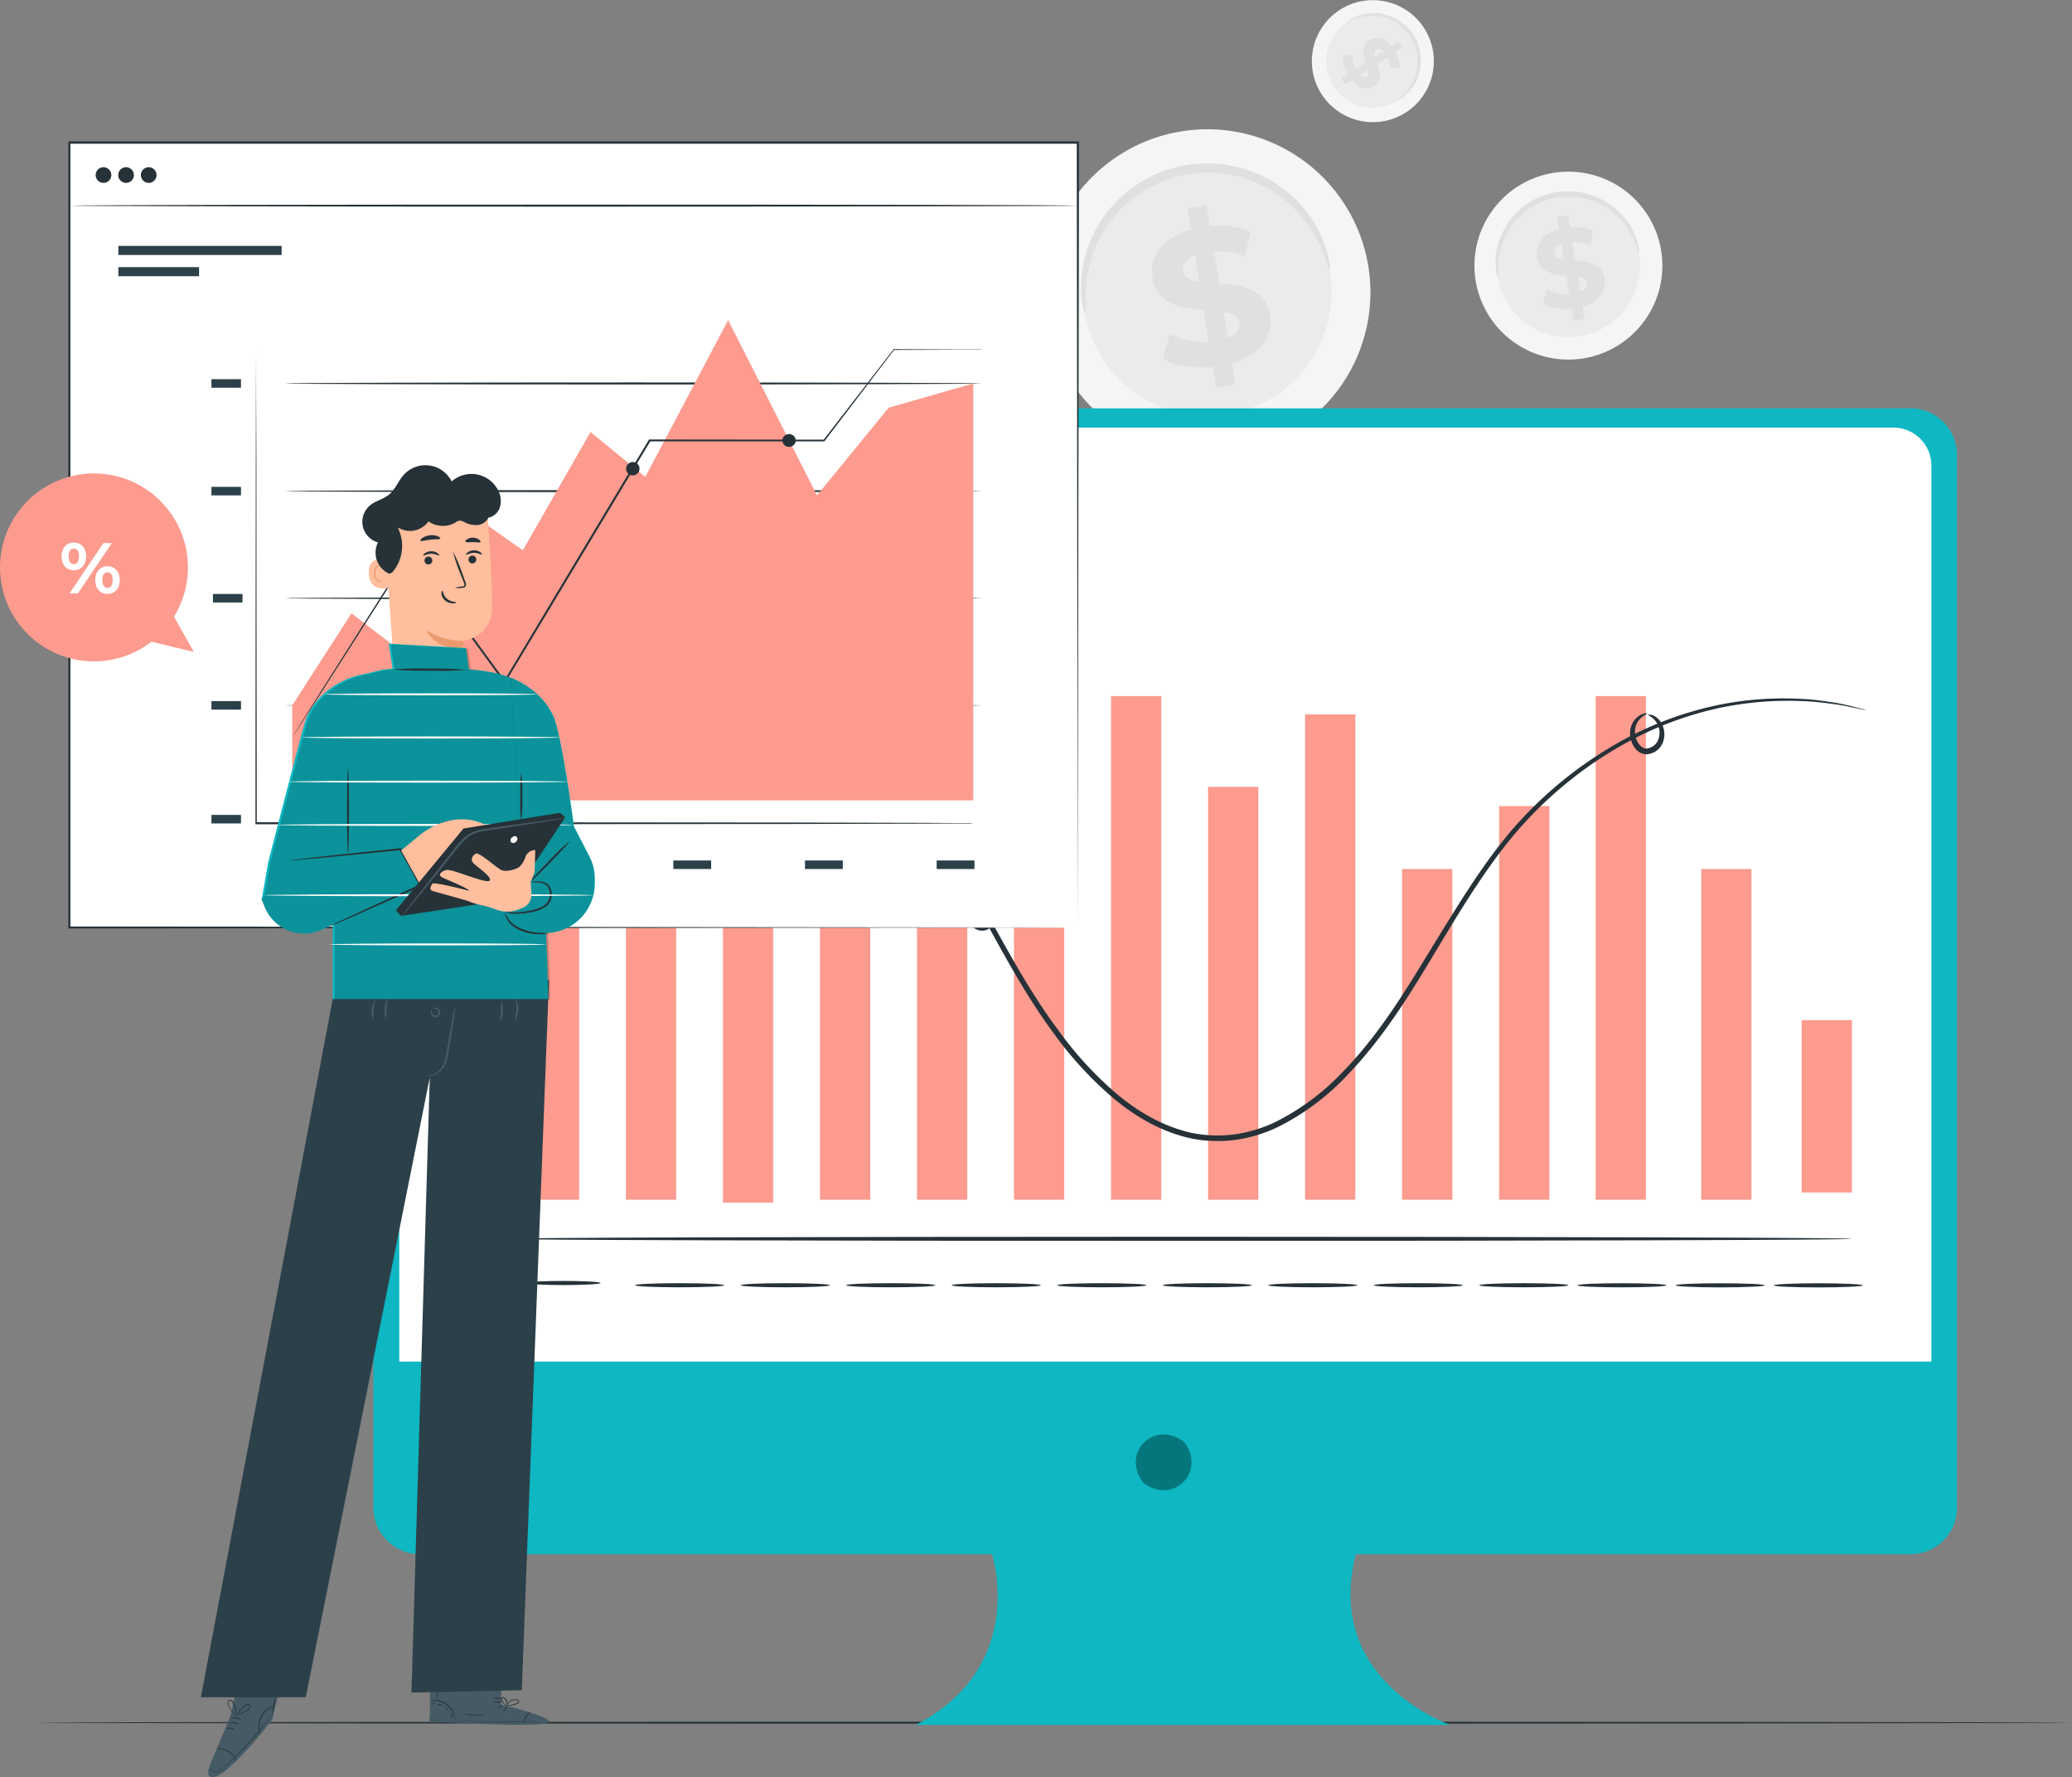 <svg xmlns="http://www.w3.org/2000/svg" width="529.246" height="453.92" viewBox="0 0 529.246 453.92">
  <rect x="0" y="0" width="529.246" height="453.92" fill="#808080" stroke="none"/>
  <g id="Finance-pana" transform="translate(-181.014 -30.347)">
    <g id="freepik--background-complete--inject-2">
      <path id="Caminho_2233" data-name="Caminho 2233" d="M605.37,94.68a24,24,0,1,1-27.18-20.24,24,24,0,0,1,27.18,20.24Z" fill="#f5f5f5"/>
      <path id="Caminho_2234" data-name="Caminho 2234" d="M599.73,95.5A18.29,18.29,0,1,1,579,80.08,18.29,18.29,0,0,1,599.73,95.5Z" fill="#ebebeb"/>
      <path id="Caminho_2235" data-name="Caminho 2235" d="M599.64,94.93a11,11,0,0,1-.8-2.1,18.76,18.76,0,0,0-5.76-8.19,18.132,18.132,0,0,0-4-2.46,16.443,16.443,0,0,0-2.38-.89,18,18,0,0,0-2.59-.55,18.891,18.891,0,0,0-2.73-.16,20.73,20.73,0,0,0-2.81.28,18.85,18.85,0,0,0-2.73.71,16.663,16.663,0,0,0-2.52,1.09,17,17,0,0,0-2.24,1.41,16.2,16.2,0,0,0-1.93,1.64,18.191,18.191,0,0,0-2.9,3.7,18.863,18.863,0,0,0-1.69,3.75,19.592,19.592,0,0,0-.91,5.91,10.717,10.717,0,0,1,0,2.25,5.341,5.341,0,0,1-.52-2.22,17,17,0,0,1,.5-6.22,18.549,18.549,0,0,1,4.62-8.08,18,18,0,0,1,2-1.8,18.36,18.36,0,0,1,5.1-2.75,21.872,21.872,0,0,1,2.94-.77,21,21,0,0,1,3-.29,17.91,17.91,0,0,1,2.95.2,16.891,16.891,0,0,1,2.79.63,17.168,17.168,0,0,1,2.54,1,18.491,18.491,0,0,1,4.2,2.75A18.79,18.79,0,0,1,596.75,87a17,17,0,0,1,2.62,5.67,5.409,5.409,0,0,1,.27,2.26Z" fill="#e0e0e0"/>
      <path id="Caminho_2236" data-name="Caminho 2236" d="M585.25,108.62l.5,3.15-2.81.45-.49-3.06A13.55,13.55,0,0,1,575.1,108l1-3.67a11.49,11.49,0,0,0,5.76,1.12l-.75-4.69c-3.24-.26-6.88-.74-7.53-4.76-.47-3,1.28-5.87,5.63-7.09l-.49-3.12,2.8-.45.49,3.07a12.8,12.8,0,0,1,6,.8l-.85,3.67a11.869,11.869,0,0,0-4.53-.77l.76,4.78c3.24.23,6.83.72,7.46,4.68C591.3,104.52,589.57,107.39,585.25,108.62Zm-4.8-12-.64-4c-1.43.57-1.89,1.48-1.74,2.41s1.08,1.44,2.38,1.63Zm5.91,6c-.15-1-1.05-1.39-2.33-1.62l.62,3.88c1.35-.5,1.86-1.32,1.71-2.22Z" fill="#e0e0e0"/>
      <path id="Caminho_2237" data-name="Caminho 2237" d="M530.61,98.93A41.65,41.65,0,1,1,483.42,63.8,41.65,41.65,0,0,1,530.61,98.93Z" fill="#f5f5f5"/>
      <path id="Caminho_2238" data-name="Caminho 2238" d="M520.8,100.35A31.7,31.7,0,1,1,508.35,79.5,31.74,31.74,0,0,1,520.8,100.35Z" fill="#ebebeb"/>
      <path id="Caminho_2239" data-name="Caminho 2239" d="M520.65,99.37c-.19,0-.52-1.32-1.38-3.66a33.822,33.822,0,0,0-5-9.1,32.653,32.653,0,0,0-5-5.1,32.11,32.11,0,0,0-6.93-4.29,29.909,29.909,0,0,0-4.14-1.53,29.542,29.542,0,0,0-4.49-1,31.09,31.09,0,0,0-4.75-.28,30.691,30.691,0,0,0-9.62,1.71A29.879,29.879,0,0,0,475,78.06a30.438,30.438,0,0,0-3.89,2.44,31.4,31.4,0,0,0-3.36,2.86,31.8,31.8,0,0,0-5,6.42,33,33,0,0,0-2.93,6.51,34,34,0,0,0-1.58,10.27c0,2.48.16,3.87,0,3.9s-.61-1.31-.91-3.85a29.39,29.39,0,0,1,.87-10.81,31.84,31.84,0,0,1,8-14,29.148,29.148,0,0,1,3.55-3.14A32,32,0,0,1,473.84,76a31,31,0,0,1,4.7-2.08,35.493,35.493,0,0,1,5.11-1.35,34.888,34.888,0,0,1,5.26-.49,32,32,0,0,1,5.12.33,31.41,31.41,0,0,1,4.83,1.09,31.8,31.8,0,0,1,4.41,1.72,32.46,32.46,0,0,1,7.3,4.78,32.078,32.078,0,0,1,5.06,5.62,29.311,29.311,0,0,1,4.55,9.84C520.78,97.93,520.79,99.35,520.65,99.37Z" fill="#e0e0e0"/>
      <path id="Caminho_2240" data-name="Caminho 2240" d="M495.67,123.14l.87,5.46-4.87.77-.85-5.31c-4.87.48-9.75-.29-12.76-2l1.72-6.38a20,20,0,0,0,10,2l-1.31-8.14c-5.62-.45-11.95-1.29-13.07-8.26-.82-5.17,2.22-10.2,9.78-12.31l-.87-5.41,4.88-.78.85,5.31a22.34,22.34,0,0,1,10.37,1.39L499,95.87a20.26,20.26,0,0,0-7.86-1.35l1.32,8.29c5.62.4,11.85,1.25,12.95,8.12C506.17,116,503.17,121,495.67,123.14Zm-8.33-20.77-1.1-6.92c-2.49,1-3.29,2.58-3,4.19s1.85,2.36,4.1,2.73Zm10.27,10.41c-.27-1.71-1.84-2.41-4.05-2.81l1.08,6.73c2.36-.92,3.22-2.36,2.97-3.92Z" fill="#e0e0e0"/>
      <path id="Caminho_2249" data-name="Caminho 2249" d="M540,59.14a15.58,15.58,0,1,1,6.879-9.752A15.61,15.61,0,0,1,540,59.14Z" fill="#f5f5f5"/>
      <path id="Caminho_2250" data-name="Caminho 2250" d="M538,56a11.9,11.9,0,1,1,3.69-16.39A11.9,11.9,0,0,1,538,56Z" fill="#ebebeb"/>
      <path id="Caminho_2251" data-name="Caminho 2251" d="M538.3,55.8a10.8,10.8,0,0,1,1-1,12.481,12.481,0,0,0,2.35-3.11,11.45,11.45,0,0,0,1-2.48,12.112,12.112,0,0,0,.42-3A11.623,11.623,0,0,0,543,44.5a11.2,11.2,0,0,0-.36-1.68,11,11,0,0,0-.63-1.67,12.086,12.086,0,0,0-.9-1.6A12.33,12.33,0,0,0,540,38.12a10.686,10.686,0,0,0-1.32-1.21,10.207,10.207,0,0,0-1.43-1,11.323,11.323,0,0,0-1.49-.72,11.57,11.57,0,0,0-3-.74,11.93,11.93,0,0,0-2.67,0,12.489,12.489,0,0,0-3.76,1,6.669,6.669,0,0,1-1.35.58,5.222,5.222,0,0,1,1.19-.9A10.94,10.94,0,0,1,530,33.84a11.379,11.379,0,0,1,2.83-.1,11.94,11.94,0,0,1,3.19.71,11.13,11.13,0,0,1,1.62.74A12.15,12.15,0,0,1,541.85,39a13,13,0,0,1,1,1.73,12.616,12.616,0,0,1,.66,1.8,10.842,10.842,0,0,1,.36,1.82,10.711,10.711,0,0,1,.08,1.78,12.121,12.121,0,0,1-.52,3.22A11.91,11.91,0,0,1,542.25,52a11,11,0,0,1-2.67,3,3.709,3.709,0,0,1-1.28.8Z" fill="#e0e0e0"/>
      <path id="Caminho_2252" data-name="Caminho 2252" d="M526.36,50.86,524.62,52l-1-1.55,1.69-1.1A8.75,8.75,0,0,1,524,44.67l2.44-.38a7.58,7.58,0,0,0,.86,3.73l2.59-1.69c-.7-2-1.38-4.29.84-5.73,1.64-1.07,3.83-.8,5.7,1.47L538.19,41l1,1.55-1.69,1.1a8.42,8.42,0,0,1,1.1,3.77l-2.41.46a7.639,7.639,0,0,0-.74-2.89l-2.64,1.71c.72,2,1.38,4.25-.81,5.67C530.4,53.37,528.24,53.1,526.36,50.86Zm5.84-6,2.2-1.43c-.72-.71-1.38-.74-1.89-.41s-.51.98-.31,1.83Zm-2,5.1c.54-.36.54-1,.34-1.81l-2.14,1.39a1.489,1.489,0,0,0,1.8.46Z" fill="#e0e0e0"/>
    </g>
    <g id="freepik--Floor--inject-2" transform="translate(150.626)">
      <path id="Caminho_2253" data-name="Caminho 2253" d="M559.634,470.36c0,.14-116.389.26-259.931.26S39.74,470.5,39.74,470.36s116.366-.26,259.962-.26S559.634,470.21,559.634,470.36Z" fill="#263238"/>
    </g>
    <g id="freepik--Device--inject-2">
      <path id="Caminho_2254" data-name="Caminho 2254" d="M669,134.64H288.28a11.88,11.88,0,0,0-11.88,11.89V415.44a11.88,11.88,0,0,0,11.88,11.88H434.4s9.3,28.74-19.52,43.62H551.51S519,459.78,527.34,427.32H669a11.88,11.88,0,0,0,11.88-11.88V146.53A11.88,11.88,0,0,0,669,134.64Z" fill="#0eb7c1"/>
      <path id="Caminho_2255" data-name="Caminho 2255" d="M483.72,399c5.18,7.4-2.92,15.51-10.33,10.33a2.558,2.558,0,0,1-.63-.64c-5.17-7.4,2.93-15.49,10.33-10.32a2.689,2.689,0,0,1,.63.63Z" fill="#06767d"/>
      <path id="Caminho_2256" data-name="Caminho 2256" d="M292.65,139.57h372a9.7,9.7,0,0,1,9.7,9.7V378.13H283V149.27a9.7,9.7,0,0,1,9.65-9.7Z" fill="#fff"/>
      <rect id="Retângulo_1042" data-name="Retângulo 1042" width="12.84" height="143.36" transform="translate(316.11 193.42)" fill="#fc9b8e"/>
      <rect id="Retângulo_1043" data-name="Retângulo 1043" width="12.84" height="94.67" transform="translate(340.89 242.11)" fill="#fc9b8e"/>
      <rect id="Retângulo_1044" data-name="Retângulo 1044" width="12.84" height="126.27" transform="translate(365.67 211.24)" fill="#fc9b8e"/>
      <rect id="Retângulo_1045" data-name="Retângulo 1045" width="12.84" height="137.82" transform="translate(390.46 198.96)" fill="#fc9b8e"/>
      <rect id="Retângulo_1046" data-name="Retângulo 1046" width="12.84" height="91.75" transform="translate(415.24 245.03)" fill="#fc9b8e"/>
      <rect id="Retângulo_1047" data-name="Retângulo 1047" width="12.84" height="73.76" transform="translate(440.02 263.02)" fill="#fc9b8e"/>
      <rect id="Retângulo_1048" data-name="Retângulo 1048" width="12.84" height="128.64" transform="translate(464.8 208.14)" fill="#fc9b8e"/>
      <rect id="Retângulo_1049" data-name="Retângulo 1049" width="12.84" height="105.45" transform="translate(489.58 231.33)" fill="#fc9b8e"/>
      <rect id="Retângulo_1050" data-name="Retângulo 1050" width="12.84" height="123.98" transform="translate(514.37 212.8)" fill="#fc9b8e"/>
      <rect id="Retângulo_1051" data-name="Retângulo 1051" width="12.84" height="84.47" transform="translate(539.15 252.31)" fill="#fc9b8e"/>
      <rect id="Retângulo_1052" data-name="Retângulo 1052" width="12.84" height="128.64" transform="translate(588.58 208.14)" fill="#fc9b8e"/>
      <rect id="Retângulo_1053" data-name="Retângulo 1053" width="12.84" height="44.02" transform="translate(641.21 290.91)" fill="#fc9b8e"/>
      <rect id="Retângulo_1054" data-name="Retângulo 1054" width="12.84" height="84.47" transform="translate(615.55 252.31)" fill="#fc9b8e"/>
      <rect id="Retângulo_1055" data-name="Retângulo 1055" width="12.84" height="100.54" transform="translate(563.93 236.24)" fill="#fc9b8e"/>
      <path id="Caminho_2257" data-name="Caminho 2257" d="M657.65,211.7a8,8,0,0,1-1.12-.18l-3.27-.67a51.128,51.128,0,0,0-5.34-.85,66,66,0,0,0-7.35-.61,85.11,85.11,0,0,0-20.1,1.72,88.719,88.719,0,0,0-24.92,9.44,101.732,101.732,0,0,0-25.25,20.1c-7.86,8.62-14.49,19.27-21.27,30.54S535.21,294.56,525.12,305a62.58,62.58,0,0,1-17.61,13.17,36.7,36.7,0,0,1-10.86,3.32,34.8,34.8,0,0,1-11.51-.39c-7.62-1.68-14.37-5.68-20.05-10.51a93.339,93.339,0,0,1-14.85-16.21c-8.62-11.6-14.74-24.1-21.29-35.49s-13.12-22.11-21.27-30.46a57.849,57.849,0,0,0-13.15-10.34,55.322,55.322,0,0,0-7.11-3.45,57.843,57.843,0,0,0-7.25-2.15,52.75,52.75,0,0,0-26.35.74,59.44,59.44,0,0,0-18.09,8.7,65.88,65.88,0,0,0-9.5,8.52L324,232.92a6.994,6.994,0,0,1-.8.82,5.719,5.719,0,0,1,.68-.91l2.11-2.6a61.8,61.8,0,0,1,9.39-8.77,59,59,0,0,1,18.2-9,53.25,53.25,0,0,1,26.79-1c9.87,2,19.93,7.64,28.14,16.1s15.05,19.19,21.57,30.63,12.74,23.87,21.27,35.32a92.613,92.613,0,0,0,14.64,16c5.56,4.73,12.12,8.59,19.42,10.2a33.471,33.471,0,0,0,11,.37,35.659,35.659,0,0,0,10.45-3.19A61.34,61.34,0,0,0,524.11,304c9.95-10.23,16.91-22.31,23.79-33.5s13.52-22,21.52-30.66a102.839,102.839,0,0,1,25.63-20.18,88.53,88.53,0,0,1,25.26-9.33,83.229,83.229,0,0,1,20.28-1.5,61.825,61.825,0,0,1,7.39.75,45.146,45.146,0,0,1,5.34,1l3.24.81a7.129,7.129,0,0,1,1.09.31Z" fill="#263238"/>
      <path id="Caminho_2258" data-name="Caminho 2258" d="M302,346.77c-.29,0-.53-40.88-.53-91.3s.24-91.3.53-91.3.53,40.87.53,91.3S302.27,346.77,302,346.77Z" fill="#263238"/>
      <path id="Caminho_2259" data-name="Caminho 2259" d="M654,346.77c0,.29-77,.52-172,.52s-172-.23-172-.52,77-.53,172-.53S654,346.48,654,346.77Z" fill="#263238"/>
      <path id="Caminho_2260" data-name="Caminho 2260" d="M334.42,358.05c0,.29-4.26.53-9.52.53s-9.53-.24-9.53-.53,4.26-.53,9.53-.53S334.42,357.76,334.42,358.05Z" fill="#263238"/>
      <path id="Caminho_2261" data-name="Caminho 2261" d="M366,358.62c0,.3-5.1.53-11.38.53s-11.39-.23-11.39-.53,5.1-.52,11.39-.52S366,358.33,366,358.62Z" fill="#263238"/>
      <path id="Caminho_2262" data-name="Caminho 2262" d="M393,358.62c0,.3-5.1.53-11.38.53s-11.39-.23-11.39-.53,5.1-.52,11.39-.52S393,358.33,393,358.62Z" fill="#263238"/>
      <path id="Caminho_2263" data-name="Caminho 2263" d="M419.92,358.62c0,.3-5.1.53-11.38.53s-11.39-.23-11.39-.53,5.1-.52,11.39-.52S419.92,358.33,419.92,358.62Z" fill="#263238"/>
      <path id="Caminho_2264" data-name="Caminho 2264" d="M446.87,358.62c0,.3-5.09.53-11.38.53s-11.39-.23-11.39-.53,5.1-.52,11.39-.52S446.87,358.33,446.87,358.62Z" fill="#263238"/>
      <path id="Caminho_2265" data-name="Caminho 2265" d="M473.83,358.62c0,.3-5.1.53-11.39.53s-11.38-.23-11.38-.53,5.09-.52,11.38-.52S473.83,358.33,473.83,358.62Z" fill="#263238"/>
      <path id="Caminho_2266" data-name="Caminho 2266" d="M500.78,358.62c0,.3-5.1.53-11.39.53s-11.38-.23-11.38-.53,5.09-.52,11.38-.52S500.78,358.33,500.78,358.62Z" fill="#263238"/>
      <path id="Caminho_2267" data-name="Caminho 2267" d="M527.73,358.62c0,.3-5.1.53-11.39.53s-11.38-.23-11.38-.53,5.1-.52,11.38-.52S527.73,358.33,527.73,358.62Z" fill="#263238"/>
      <path id="Caminho_2268" data-name="Caminho 2268" d="M554.68,358.62c0,.3-5.1.53-11.38.53s-11.39-.23-11.39-.53,5.1-.52,11.39-.52S554.68,358.33,554.68,358.62Z" fill="#263238"/>
      <path id="Caminho_2269" data-name="Caminho 2269" d="M581.63,358.62c0,.3-5.1.53-11.38.53s-11.39-.23-11.39-.53,5.1-.52,11.39-.52S581.63,358.33,581.63,358.62Z" fill="#263238"/>
      <path id="Caminho_2270" data-name="Caminho 2270" d="M606.7,358.63c0,.3-5.1.53-11.39.53s-11.38-.23-11.38-.53,5.1-.52,11.38-.52S606.7,358.34,606.7,358.63Z" fill="#263238"/>
      <path id="Caminho_2271" data-name="Caminho 2271" d="M631.77,358.64c0,.29-5.1.53-11.39.53s-11.38-.24-11.38-.53,5.09-.52,11.38-.52S631.77,358.35,631.77,358.64Z" fill="#263238"/>
      <path id="Caminho_2272" data-name="Caminho 2272" d="M656.83,358.65c0,.29-5.1.53-11.38.53s-11.39-.24-11.39-.53,5.1-.53,11.39-.53S656.83,358.36,656.83,358.65Z" fill="#263238"/>
      <path id="Caminho_2273" data-name="Caminho 2273" d="M433,260.17c0-.22,1.58.33,2.08,2.48a5.28,5.28,0,0,1-.4,3.7,3.2,3.2,0,0,1-1.87,1.58,3.44,3.44,0,0,1-2.61-.31,4.37,4.37,0,0,1-2.23-4.09,4.58,4.58,0,0,1,1.79-3.31,2.93,2.93,0,0,1,2.45-.6c.6.18.8.47.76.53a2.862,2.862,0,0,0-2.56.85,3.77,3.77,0,0,0-1.12,2.58,3.18,3.18,0,0,0,1.59,2.78,1.9,1.9,0,0,0,2.66-.68,4.68,4.68,0,0,0,.54-2.85C433.91,261,432.89,260.34,433,260.17Z" fill="#263238"/>
      <path id="Caminho_2274" data-name="Caminho 2274" d="M601.94,213c0-.08.41-.21,1.12,0a4.32,4.32,0,0,1,2.29,2,5.69,5.69,0,0,1,.56,4.5,4.73,4.73,0,0,1-4.39,3.51,3.74,3.74,0,0,1-2.79-1.45,6,6,0,0,1-1.18-2.5,5.7,5.7,0,0,1,.72-4.47c1.58-2.23,3.53-2.12,3.46-2,.09.21-1.54.52-2.59,2.47a5,5,0,0,0-.31,3.63c.34,1.32,1.36,2.83,2.74,2.84a3.53,3.53,0,0,0,3.09-2.49,4.92,4.92,0,0,0-.21-3.61,5.18,5.18,0,0,0-2.51-2.43Z" fill="#263238"/>
      <rect id="Retângulo_1056" data-name="Retângulo 1056" width="257.61" height="200.49" transform="translate(198.68 66.81)" fill="#fff"/>
      <path id="Caminho_2275" data-name="Caminho 2275" d="M456.29,267.3c0-2-.09-79.5-.24-200.49l.24.24H198.71l.29-.29V267.25l-.26-.26,257.61.26-257.61.26h-.26V66.47H456.62v.24C456.39,187.8,456.3,265.3,456.29,267.3Z" fill="#263238"/>
      <rect id="Retângulo_1057" data-name="Retângulo 1057" width="41.7" height="2.32" transform="translate(211.25 93.15)" fill="#2c404a"/>
      <rect id="Retângulo_1058" data-name="Retângulo 1058" width="20.61" height="2.32" transform="translate(211.25 98.58)" fill="#2c404a"/>
      <rect id="Retângulo_1059" data-name="Retângulo 1059" width="7.55" height="2.18" transform="translate(235.02 238.49)" fill="#2c404a"/>
      <rect id="Retângulo_1060" data-name="Retângulo 1060" width="9.66" height="2.18" transform="translate(252.11 250.13)" fill="#263238"/>
      <rect id="Retângulo_1061" data-name="Retângulo 1061" width="9.66" height="2.18" transform="translate(285.74 250.13)" fill="#263238"/>
      <rect id="Retângulo_1062" data-name="Retângulo 1062" width="9.66" height="2.18" transform="translate(319.37 250.13)" fill="#263238"/>
      <rect id="Retângulo_1063" data-name="Retângulo 1063" width="9.66" height="2.18" transform="translate(353 250.13)" fill="#2c404a"/>
      <rect id="Retângulo_1064" data-name="Retângulo 1064" width="9.66" height="2.18" transform="translate(386.63 250.13)" fill="#2c404a"/>
      <rect id="Retângulo_1065" data-name="Retângulo 1065" width="9.66" height="2.18" transform="translate(420.26 250.13)" fill="#2c404a"/>
      <rect id="Retângulo_1066" data-name="Retângulo 1066" width="7.55" height="2.18" transform="translate(235.02 209.42)" fill="#2c404a"/>
      <rect id="Retângulo_1067" data-name="Retângulo 1067" width="7.55" height="2.18" transform="translate(235.02 154.7)" fill="#2c404a"/>
      <rect id="Retângulo_1068" data-name="Retângulo 1068" width="7.55" height="2.18" transform="translate(235.02 127.2)" fill="#2c404a"/>
      <rect id="Retângulo_1069" data-name="Retângulo 1069" width="7.55" height="2.18" transform="translate(235.41 182.06)" fill="#2c404a"/>
      <path id="Caminho_2276" data-name="Caminho 2276" d="M429.65,240.67h-3.19l-9.14.05-33.61.09-110.91.07H246.26v-.26c0-37.09.07-69.73.09-93.11,0-11.68.06-21,.08-27.5v0c0,6.46,0,15.82.08,27.5,0,23.38.05,56,.09,93.11l-.26-.26H272.8l110.91.08,33.61.08,9.14.05h2.38Z" fill="#263238"/>
      <path id="Caminho_2277" data-name="Caminho 2277" d="M431.78,183.15c0,.14-39.84.26-89,.26s-89-.12-89-.26,39.83-.26,89-.26S431.78,183,431.78,183.15Z" fill="#263238"/>
      <path id="Caminho_2278" data-name="Caminho 2278" d="M431.78,155.79c0,.14-39.84.26-89,.26s-89-.12-89-.26,39.83-.26,89-.26S431.78,155.65,431.78,155.79Z" fill="#263238"/>
      <path id="Caminho_2279" data-name="Caminho 2279" d="M431.78,128.29c0,.15-39.84.26-89,.26s-89-.11-89-.26,39.83-.26,89-.26S431.78,128.15,431.78,128.29Z" fill="#263238"/>
      <path id="Caminho_2280" data-name="Caminho 2280" d="M431.78,210.51c0,.14-39.84.26-89,.26s-89-.12-89-.26,39.83-.26,89-.26S431.78,210.37,431.78,210.51Z" fill="#263238"/>
      <path id="Caminho_2281" data-name="Caminho 2281" d="M255.66,234.78V210.51L270.79,187l10.27,7.88,21.07-32.73,12.43,8.75,17.29-30.2,14,11.45L367,112.11l22.7,44.77,18.3-22.4,21.61-6.19V234.78Z" fill="#fc9b8e"/>
      <path id="Caminho_2282" data-name="Caminho 2282" d="M431.78,119.67a2.79,2.79,0,0,1-.38,0h-5.51l-16.59.07.11-.06L391.63,143l-.07.08h-44.6l.22-.12L328.47,174.1c-6.37,10.6-12.54,20.85-18.37,30.53l-.19.33-.22-.31-24.12-33.13h.35L264,205.8l-6.11,9.48c-.7,1.08-1.24,1.91-1.62,2.48s-.57.84-.57.84.17-.3.52-.87l1.56-2.51c1.39-2.21,3.42-5.44,6-9.55l21.8-34.37.17-.26.19.25,24.17,33.09h-.42L328,173.86l18.73-31.14.07-.12h.2l44.5.05-.16.08,17.89-23.14v-.06h.07l16.59.07h5.51Z" fill="#263238"/>
      <path id="Caminho_2283" data-name="Caminho 2283" d="M293,179.19a1.71,1.71,0,1,1-1.71-1.64,1.68,1.68,0,0,1,1.71,1.64Z" fill="#263238"/>
      <path id="Caminho_2284" data-name="Caminho 2284" d="M344.36,150a1.71,1.71,0,1,1-1.7-1.64,1.67,1.67,0,0,1,1.7,1.64Z" fill="#263238"/>
      <ellipse id="Elipse_66" data-name="Elipse 66" cx="1.71" cy="1.64" rx="1.71" ry="1.64" transform="translate(380.85 141.21)" fill="#263238"/>
      <path id="Caminho_2285" data-name="Caminho 2285" d="M209.45,75.06a2,2,0,1,1-2-2A2,2,0,0,1,209.45,75.06Z" fill="#263238"/>
      <path id="Caminho_2286" data-name="Caminho 2286" d="M215.21,75.06a2,2,0,1,1-2-2A2,2,0,0,1,215.21,75.06Z" fill="#263238"/>
      <path id="Caminho_2287" data-name="Caminho 2287" d="M221,75.06a2,2,0,1,1-2-2A2,2,0,0,1,221,75.06Z" fill="#263238"/>
      <path id="Caminho_2288" data-name="Caminho 2288" d="M456.08,82.87c0,.14-57.56.26-128.55.26S199,83,199,82.87s57.55-.26,128.56-.26S456.08,82.72,456.08,82.87Z" fill="#263238"/>
    </g>
    <g id="freepik--Character--inject-2">
      <path id="Caminho_2303" data-name="Caminho 2303" d="M252.27,462.37l-1.72,7.24S238.7,485,235.05,484.24c-2.4-.49.55-4.5,5-16.19l1-4.82Z" fill="#455a64"/>
      <path id="Caminho_2304" data-name="Caminho 2304" d="M234.57,482a1.46,1.46,0,0,0,.63.61,2.2,2.2,0,0,0,2.27-.32,67.855,67.855,0,0,0,5.89-5.58c2.19-2.3,4-4.52,5.33-6.15l1.51-1.95c.15-.19.29-.36.41-.53a1.218,1.218,0,0,1,.16-.18,1.218,1.218,0,0,1-.16.18l-.38.56c-.33.48-.83,1.16-1.46,2a75.479,75.479,0,0,1-5.3,6.2,58.384,58.384,0,0,1-6,5.57,2.75,2.75,0,0,1-1.34.49,2,2,0,0,1-1.05-.23,1.26,1.26,0,0,1-.5-.46.67.67,0,0,1-.01-.21Z" fill="#263238"/>
      <path id="Caminho_2305" data-name="Caminho 2305" d="M236.24,477a1.88,1.88,0,0,1,1-.11,5.079,5.079,0,0,1,2.23.77,4.07,4.07,0,0,1,1.62,1.72,2.08,2.08,0,0,1,.26.95,5.4,5.4,0,0,0-.39-.88,4.34,4.34,0,0,0-1.6-1.6,5.52,5.52,0,0,0-2.14-.81,9.4,9.4,0,0,0-.98-.04Z" fill="#263238"/>
      <path id="Caminho_2306" data-name="Caminho 2306" d="M247.46,473.42a1.08,1.08,0,0,1-.15-.35,7.873,7.873,0,0,1-.23-1,5.45,5.45,0,0,1,.55-3.3,5.13,5.13,0,0,1,2.4-2.32,3.47,3.47,0,0,1,1-.3,1.15,1.15,0,0,1,.37,0,8,8,0,0,0-1.29.46,5.25,5.25,0,0,0-2.27,2.29,5.67,5.67,0,0,0-.59,3.18C247.33,472.9,247.49,473.41,247.46,473.42Z" fill="#263238"/>
      <path id="Caminho_2307" data-name="Caminho 2307" d="M251.52,463.6s-.22,1-.44,2.31a7.93,7.93,0,0,1-.62,2.28s.19-1,.41-2.32a7.5,7.5,0,0,1,.65-2.27Z" fill="#263238"/>
      <path id="Caminho_2308" data-name="Caminho 2308" d="M239.89,469.07a2.84,2.84,0,0,1,1.52,0,2.66,2.66,0,0,1,1.37.65c0,.06-.62-.26-1.42-.44S239.9,469.14,239.89,469.07Z" fill="#263238"/>
      <path id="Caminho_2309" data-name="Caminho 2309" d="M239.65,470.31a1.91,1.91,0,0,1,1.28,0,1.81,1.81,0,0,1,1.12.62c0,.05-.51-.26-1.17-.41S239.66,470.38,239.65,470.31Z" fill="#263238"/>
      <path id="Caminho_2310" data-name="Caminho 2310" d="M238.7,471.87a1.63,1.63,0,0,1,1.33-.17,1.59,1.59,0,0,1,1.12.73,5.142,5.142,0,0,0-1.17-.52,5.212,5.212,0,0,0-1.28-.04Z" fill="#263238"/>
      <path id="Caminho_2311" data-name="Caminho 2311" d="M240.71,468.55a13.949,13.949,0,0,0,1.39-.47,11.363,11.363,0,0,0,1.43-.69c.25-.15.52-.32.78-.5a.968.968,0,0,0,.5-.72c-.01-.28-.36-.44-.63-.37a1.719,1.719,0,0,0-.73.49c-.44.41-.81.8-1.11,1.14a9.966,9.966,0,0,1-1,1.11,1.449,1.449,0,0,1,.2-.34c.14-.21.36-.51.65-.87a15.479,15.479,0,0,1,1.09-1.18,1.86,1.86,0,0,1,.82-.55.69.69,0,0,1,.89.56,1.19,1.19,0,0,1-.58.9,8.2,8.2,0,0,1-.82.5,9,9,0,0,1-1.47.66,8,8,0,0,1-1.05.29C240.85,468.56,240.71,468.57,240.71,468.55Z" fill="#263238"/>
      <path id="Caminho_2312" data-name="Caminho 2312" d="M241.33,468.4a13,13,0,0,1-.22-1.32,5.71,5.71,0,0,0-.4-1.37,3,3,0,0,0-.44-.7c-.18-.2-.46-.38-.68-.25s-.25.46-.22.73a3.428,3.428,0,0,0,.23.79,4.8,4.8,0,0,0,.77,1.19,10.027,10.027,0,0,0,1,.93c0,.03-.12,0-.31-.18a5.448,5.448,0,0,1-.76-.64,4.571,4.571,0,0,1-.84-1.22,3.67,3.67,0,0,1-.26-.85.9.9,0,0,1,.33-.93.78.78,0,0,1,.93.29,3.07,3.07,0,0,1,.47.76,5.3,5.3,0,0,1,.37,1.43c.05.41.07.75.08,1a1.271,1.271,0,0,1-.05.34Z" fill="#263238"/>
      <path id="Caminho_2313" data-name="Caminho 2313" d="M309,465.73l.05-9.66L291,455.85,290.75,470l1.12.09c5,.34,25.39,1.36,28.74.39C324.35,469.38,309,465.73,309,465.73Z" fill="#455a64"/>
      <path id="Caminho_2314" data-name="Caminho 2314" d="M290.5,469.57h.31l.9.07,3.28.18c2.78.14,6.62.27,10.86.33s8.08,0,10.86,0l3.29-.09H305.86c-4.24,0-8.07-.17-10.85-.26l-3.29-.12h-.89Z" fill="#263238"/>
      <path id="Caminho_2315" data-name="Caminho 2315" d="M314.87,470.37a8,8,0,0,1,.63-1.56,7.682,7.682,0,0,1,1.14-1.24,2.38,2.38,0,0,0-1.32,1.12,2.42,2.42,0,0,0-.45,1.68Z" fill="#263238"/>
      <path id="Caminho_2316" data-name="Caminho 2316" d="M309.57,467.6a2.334,2.334,0,0,0,.57-.69c.26-.41.45-.77.4-.81s-.31.28-.58.69S309.51,467.56,309.57,467.6Z" fill="#263238"/>
      <path id="Caminho_2317" data-name="Caminho 2317" d="M308.11,466.8c0,.05.33-.14.64-.41s.54-.54.5-.59-.33.15-.64.42S308.07,466.76,308.11,466.8Z" fill="#263238"/>
      <path id="Caminho_2318" data-name="Caminho 2318" d="M307.21,465.08a2.159,2.159,0,0,0,.94.14,2.21,2.21,0,0,0,1-.09,2.14,2.14,0,0,0-1-.13A2.2,2.2,0,0,0,307.21,465.08Z" fill="#263238"/>
      <path id="Caminho_2319" data-name="Caminho 2319" d="M306.9,463.88a2,2,0,0,0,1.05.32,1.81,1.81,0,0,0,1.09-.14A6.18,6.18,0,0,0,308,464a5.669,5.669,0,0,0-1.1-.12Z" fill="#263238"/>
      <path id="Caminho_2320" data-name="Caminho 2320" d="M310.2,466a3.54,3.54,0,0,0,1.16,0,6,6,0,0,0,1.24-.25,3.218,3.218,0,0,0,.71-.29.62.62,0,0,0,.3-.35.46.46,0,0,0-.17-.47,2.14,2.14,0,0,0-2.65.59,2.05,2.05,0,0,0-.39.77.62.62,0,0,0,0,.31,3.249,3.249,0,0,1,.54-1,2.1,2.1,0,0,1,1-.63,1.77,1.77,0,0,1,1.39.11c.18.14.11.35-.1.47a3,3,0,0,1-.66.27,7.774,7.774,0,0,1-1.2.3A5.726,5.726,0,0,1,310.2,466Z" fill="#263238"/>
      <path id="Caminho_2321" data-name="Caminho 2321" d="M310.5,466.09a1.13,1.13,0,0,0,.14-.81,1.859,1.859,0,0,0-.3-.85,1.18,1.18,0,0,0-1-.61.48.48,0,0,0-.37.54,1.34,1.34,0,0,0,.19.52,3.561,3.561,0,0,0,.54.71,1.74,1.74,0,0,0,.66.48,6.042,6.042,0,0,1-.54-.59,3.7,3.7,0,0,1-.48-.7c-.16-.25-.26-.69,0-.74s.59.27.76.5a1.94,1.94,0,0,1,.32.76A4.9,4.9,0,0,1,310.5,466.09Z" fill="#263238"/>
      <path id="Caminho_2322" data-name="Caminho 2322" d="M290.94,464.62s.51,0,1.33.06a5.67,5.67,0,0,1,4.69,3.84c.27.78.29,1.3.33,1.3a1.171,1.171,0,0,0,0-.37,4.29,4.29,0,0,0-.18-1,5.49,5.49,0,0,0-4.82-3.94,5.311,5.311,0,0,0-1,0A1,1,0,0,0,290.94,464.62Z" fill="#263238"/>
      <path id="Caminho_2323" data-name="Caminho 2323" d="M292.91,457.12a30.187,30.187,0,0,0-.21,3.71,31.65,31.65,0,0,0,0,3.72,31.814,31.814,0,0,0,.2-3.72,32.932,32.932,0,0,0,.01-3.71Z" fill="#263238"/>
      <path id="Caminho_2324" data-name="Caminho 2324" d="M299.61,468.19a10.77,10.77,0,0,0,2.64.29,9.782,9.782,0,0,0,2.65-.18c0-.06-1.19,0-2.64,0S299.62,468.12,299.61,468.19Z" fill="#263238"/>
      <path id="Caminho_2325" data-name="Caminho 2325" d="M296.07,468.14c-.05,0,.09.25.21.52s.18.51.24.51.1-.28,0-.6S296.11,468.09,296.07,468.14Z" fill="#263238"/>
      <path id="Caminho_2326" data-name="Caminho 2326" d="M294.75,466.46a1.129,1.129,0,0,0,.26.42c.19.19.37.31.41.27s-.07-.23-.25-.42S294.8,466.41,294.75,466.46Z" fill="#263238"/>
      <path id="Caminho_2327" data-name="Caminho 2327" d="M292.85,465.67c0,.06.25.06.52.16s.45.24.5.2-.1-.29-.43-.41S292.83,465.62,292.85,465.67Z" fill="#263238"/>
      <path id="Caminho_2328" data-name="Caminho 2328" d="M291.49,465.3c0,.05.08.15.23.21s.29.06.31,0-.08-.15-.22-.21S291.52,465.24,291.49,465.3Z" fill="#263238"/>
      <path id="Caminho_2329" data-name="Caminho 2329" d="M321.23,280.76l-6.94,181.31-28.18.59,4.68-157.09L259.11,463.86H232.32l34.51-182.73Z" fill="#2c404a"/>
      <path id="Caminho_2330" data-name="Caminho 2330" d="M297.28,287.36a17.8,17.8,0,0,1-.32,3c-.26,1.83-.66,4.37-1.13,7.15a30.792,30.792,0,0,1-.8,3.94,5.62,5.62,0,0,1-1.84,2.77,4.32,4.32,0,0,1-2.05.91,1.65,1.65,0,0,1-.82,0,5.37,5.37,0,0,0,2.64-1.17,5.46,5.46,0,0,0,1.63-2.64,35.24,35.24,0,0,0,.75-3.88c.47-2.79.92-5.31,1.27-7.13a19,19,0,0,1,.67-2.95Z" fill="#455a64"/>
      <path id="Caminho_2331" data-name="Caminho 2331" d="M291.42,288.23a1.642,1.642,0,0,0,0,.81,1,1,0,0,0,.47.61.85.85,0,0,0,1.11-1,.93.93,0,0,0-.54-.54c-.46-.2-.78,0-.81-.07s.26-.41.92-.27a1.27,1.27,0,0,1,.86.72,1.283,1.283,0,0,1-1.76,1.55,1.26,1.26,0,0,1-.6-.95C291,288.43,291.4,288.17,291.42,288.23Z" fill="#455a64"/>
      <path id="Caminho_2332" data-name="Caminho 2332" d="M276.29,290.82a5.31,5.31,0,0,1,.54-5c.13.06-.28,1.13-.41,2.5A22.27,22.27,0,0,1,276.29,290.82Z" fill="#455a64"/>
      <path id="Caminho_2333" data-name="Caminho 2333" d="M279.68,290.6a4.37,4.37,0,0,1-.41-2.66,4.48,4.48,0,0,1,.78-2.59c.13,0-.19,1.19-.28,2.62A25.008,25.008,0,0,1,279.68,290.6Z" fill="#455a64"/>
      <path id="Caminho_2334" data-name="Caminho 2334" d="M308.8,291.34a15.437,15.437,0,0,1,.16-2.72,16.794,16.794,0,0,1,.12-2.73,5.09,5.09,0,0,1,.37,2.75,5.17,5.17,0,0,1-.65,2.7Z" fill="#455a64"/>
      <path id="Caminho_2335" data-name="Caminho 2335" d="M312.48,291.14c-.14-.06.3-1.25.4-2.77s-.16-2.75,0-2.79a5.88,5.88,0,0,1-.38,5.56Z" fill="#455a64"/>
      <path id="Caminho_2336" data-name="Caminho 2336" d="M282,205.33l17.4-1.39c.11-2,0-9.88,0-9.88s7.24-1.13,7.33-8.36-1.17-23.85-1.17-23.85h0A25.15,25.15,0,0,0,280.22,165l-1.07.83Z" fill="#ffbe9d"/>
      <path id="Caminho_2337" data-name="Caminho 2337" d="M299.34,194a16.74,16.74,0,0,1-9.43-2.68s2.23,5.21,9.45,4.56Z" fill="#eb996e"/>
      <path id="Caminho_2338" data-name="Caminho 2338" d="M302.67,173.19a1,1,0,1,1-.342-.687,1,1,0,0,1,.342.687Z" fill="#263238"/>
      <path id="Caminho_2339" data-name="Caminho 2339" d="M304.12,172c-.13.13-.91-.45-2-.45s-1.93.56-2.05.43.07-.31.43-.57a2.9,2.9,0,0,1,1.64-.5,2.72,2.72,0,0,1,1.61.52C304.07,171.72,304.18,172,304.12,172Z" fill="#263238"/>
      <path id="Caminho_2340" data-name="Caminho 2340" d="M291.44,173.45a1,1,0,1,1-.342-.687,1,1,0,0,1,.342.687Z" fill="#263238"/>
      <path id="Caminho_2341" data-name="Caminho 2341" d="M293.19,172.23c-.13.14-.91-.44-2-.44s-1.93.56-2.05.42.07-.3.43-.56a2.75,2.75,0,0,1,1.64-.5,2.72,2.72,0,0,1,1.61.52C293.14,171.93,293.26,172.17,293.19,172.23Z" fill="#263238"/>
      <path id="Caminho_2342" data-name="Caminho 2342" d="M297.23,180.48a7.651,7.651,0,0,1,1.8-.33c.29,0,.56-.08.6-.28a1.41,1.41,0,0,0-.19-.84q-.39-1-.84-2.16a37.107,37.107,0,0,1-1.88-5.65,37.714,37.714,0,0,1,2.34,5.49c.28.75.54,1.48.8,2.17A1.65,1.65,0,0,1,300,180a.72.72,0,0,1-.47.42,1.789,1.789,0,0,1-.48.07,7.34,7.34,0,0,1-1.82-.01Z" fill="#263238"/>
      <path id="Caminho_2343" data-name="Caminho 2343" d="M294,181.25c.18,0,.18,1.19,1.21,2.05s2.32.73,2.33.89-.29.24-.83.25a3,3,0,0,1-1.94-.67,2.69,2.69,0,0,1-1-1.73C293.74,181.54,293.87,181.24,294,181.25Z" fill="#263238"/>
      <path id="Caminho_2344" data-name="Caminho 2344" d="M293.48,167.88c-.11.3-1.22.15-2.52.31s-2.36.52-2.54.24c-.07-.13.11-.41.53-.7a4.43,4.43,0,0,1,3.86-.43C293.29,167.49,293.53,167.73,293.48,167.88Z" fill="#263238"/>
      <path id="Caminho_2345" data-name="Caminho 2345" d="M303.71,168.81c-.19.25-1,0-1.88,0s-1.7.17-1.88-.1,0-.38.39-.62a2.56,2.56,0,0,1,1.53-.41,2.67,2.67,0,0,1,1.5.5C303.69,168.42,303.8,168.68,303.71,168.81Z" fill="#263238"/>
      <path id="Caminho_2346" data-name="Caminho 2346" d="M280,173.34c-.12-.05-5-1.47-4.81,3.48s5.09,3.77,5.1,3.63S280,173.34,280,173.34Z" fill="#ffbe9d"/>
      <path id="Caminho_2347" data-name="Caminho 2347" d="M278.75,178.62a1.572,1.572,0,0,1-.22.13.86.86,0,0,1-.65,0,2.13,2.13,0,0,1-1-1.88,2.82,2.82,0,0,1,.2-1.25,1,1,0,0,1,.62-.68.45.45,0,0,1,.52.22c.07.14,0,.24.07.25s.1-.09.06-.29a.59.59,0,0,0-.21-.31.69.69,0,0,0-.48-.11,1.2,1.2,0,0,0-.87.8,2.86,2.86,0,0,0-.26,1.39,2.22,2.22,0,0,0,1.33,2.09.92.92,0,0,0,.78-.15C278.75,178.74,278.77,178.63,278.75,178.62Z" fill="#eb996e"/>
      <path id="Caminho_2348" data-name="Caminho 2348" d="M308.26,155.6a7.65,7.65,0,0,0-11.88-2.29,7.49,7.49,0,0,0-12.31-1.6c-1.39,1.58-2.11,3.71-3.73,5-1.41,1.15-3.31,1.53-4.73,2.66a5.46,5.46,0,0,0,1.95,9.52,5.87,5.87,0,0,0,2.89,8l.72-.3a10.3,10.3,0,0,0,1.5-11.36,2.261,2.261,0,0,0,.26,0,5.76,5.76,0,0,0,7.52-1.72,6.41,6.41,0,0,0,6.9.29,2.64,2.64,0,0,1,1-.47,2.46,2.46,0,0,1,1.29.39,6.08,6.08,0,0,0,3.51.7,3.36,3.36,0,0,0,2.62-1.88h.09a3.88,3.88,0,0,0,2.89-2.8,5.75,5.75,0,0,0-.49-4.14Z" fill="#263238"/>
      <path id="Caminho_2349" data-name="Caminho 2349" d="M319.24,242.44l.64-32.6c-5.79-5.69-8.88-7.39-16.94-8.34l-2.19-.25-.69-5.37-19.76-1.12,1,6.38h0c-2.86.12-5.24,1-7.67,1.47-7.68,1.47-13.21,7.06-14.74,12.23-1.27,4.25-9.38,35.76-9.38,35.76l-1.65,9.51L266,253.53v32.01h55C321.19,279.54,319.24,242.44,319.24,242.44Z" fill="#0eb7c1"/>
      <g id="Grupo_1818" data-name="Grupo 1818" transform="translate(0.517 6.141)" opacity="0.2">
        <path id="Caminho_2350" data-name="Caminho 2350" d="M319.24,242.44l.64-32.6c-5.79-5.69-8.88-7.39-16.94-8.34l-2.19-.25-.69-5.37-19.76-1.12,1,6.38h0c-2.86.12-5.24,1-7.67,1.47-7.68,1.47-13.21,7.06-14.74,12.23-1.27,4.25-9.38,35.76-9.38,35.76l-1.65,9.51L266,253.53v32.01h55C321.19,279.54,319.24,242.44,319.24,242.44Z" transform="translate(0 -6)"/>
      </g>
      <path id="Caminho_2351" data-name="Caminho 2351" d="M256.12,251.05l27.13-3.85,5.16,9.24-25.22,11.37a11,11,0,0,1-4.48,1h0A10.89,10.89,0,0,1,248.64,262l-.82-2Z" fill="#0eb7c1"/>
      <g id="Grupo_1819" data-name="Grupo 1819" transform="translate(-0.065)" opacity="0.2">
        <path id="Caminho_2352" data-name="Caminho 2352" d="M256.12,251.05l27.13-3.85,5.16,9.24-25.22,11.37a11,11,0,0,1-4.48,1h0A10.89,10.89,0,0,1,248.64,262l-.82-2Z"/>
      </g>
      <path id="Caminho_2353" data-name="Caminho 2353" d="M311.56,203.49s7.67,2.61,10.89,10c2.1,4.82,5.19,28,5.19,28l3.89,7.51a12.61,12.61,0,0,1,1.42,5.83v1.15a12.65,12.65,0,0,1-2.84,8h0a12.65,12.65,0,0,1-8.7,4.62c-3.89.35-8.59.5-9.59-.64-1.77-2-4.43-7.47-4.43-7.47l11.33-6-4.88-9Z" fill="#0eb7c1"/>
      <g id="Grupo_1820" data-name="Grupo 1820" transform="translate(-0.065)" opacity="0.2">
        <path id="Caminho_2354" data-name="Caminho 2354" d="M311.56,203.49s7.67,2.61,10.89,10c2.1,4.82,5.19,28,5.19,28l3.89,7.51a12.61,12.61,0,0,1,1.42,5.83v1.15a12.65,12.65,0,0,1-2.84,8h0a12.65,12.65,0,0,1-8.7,4.62c-3.89.35-8.59.5-9.59-.64-1.77-2-4.43-7.47-4.43-7.47l11.33-6-4.88-9Z"/>
      </g>
      <path id="Caminho_2355" data-name="Caminho 2355" d="M265.08,267a3.623,3.623,0,0,1,.44-.25l1.3-.63,4.87-2.28,16.62-7.59-.11.35-3.18-5.7-2-3.54.24.12-19.88,1.95-5.9.53-1.6.12a1.83,1.83,0,0,1-.56,0,3.193,3.193,0,0,1,.55-.1l1.59-.2,5.89-.68,19.88-2.1h.16l.08.14,2,3.54,3.17,5.7.13.23-.24.11-16.69,7.43-4.93,2.14-1.34.56A2.738,2.738,0,0,1,265.08,267Z" fill="#263238"/>
      <path id="Caminho_2356" data-name="Caminho 2356" d="M269.9,248.37c-.14,0-.25-4.85-.25-10.83s.11-10.83.25-10.83.25,4.85.25,10.83S270,248.37,269.9,248.37Z" fill="#263238"/>
      <path id="Caminho_2357" data-name="Caminho 2357" d="M316.6,255.62a4.088,4.088,0,0,1,.82-.13,7.68,7.68,0,0,1,2.29.13,2.7,2.7,0,0,1,1.43.82,3.63,3.63,0,0,1,.75,1.72,4,4,0,0,1-.18,2.07,3.86,3.86,0,0,1-1.37,1.76,10.2,10.2,0,0,1-3.93,1.4,18.1,18.1,0,0,1-3.37.33,6.08,6.08,0,0,1-3.05-.53,16.321,16.321,0,0,0,3.05.18,20,20,0,0,0,3.28-.43,10.14,10.14,0,0,0,3.73-1.35,3.43,3.43,0,0,0,1.39-3.35,3.38,3.38,0,0,0-.61-1.54,2.45,2.45,0,0,0-1.21-.74,9.36,9.36,0,0,0-2.2-.28A3.569,3.569,0,0,1,316.6,255.62Z" fill="#263238"/>
      <path id="Caminho_2358" data-name="Caminho 2358" d="M321.1,268.73a5.65,5.65,0,0,1-2,.23,12.3,12.3,0,0,1-4.69-.77,10.1,10.1,0,0,1-2.33-1.25,5.459,5.459,0,0,1-1.44-1.62,4.29,4.29,0,0,1-.7-1.85c.08,0,.34.68,1,1.66a5.85,5.85,0,0,0,1.42,1.45,10.659,10.659,0,0,0,2.24,1.14,14.28,14.28,0,0,0,4.51.89,14.005,14.005,0,0,1,1.99.12Z" fill="#263238"/>
      <path id="Caminho_2359" data-name="Caminho 2359" d="M326.52,245.23a10.23,10.23,0,0,1-1.34,1.61c-.87.95-2.1,2.25-3.48,3.66s-2.64,2.68-3.58,3.57a8.9,8.9,0,0,1-1.58,1.38,8.67,8.67,0,0,1,1.33-1.62c.87-1,2.1-2.26,3.47-3.67a46.623,46.623,0,0,1,5.18-4.93Z" fill="#263238"/>
      <path id="Caminho_2360" data-name="Caminho 2360" d="M314.16,240.17a38.255,38.255,0,0,1-.25-6.19,38.431,38.431,0,0,1,.25-6.2,38.431,38.431,0,0,1,.25,6.2,38.252,38.252,0,0,1-.25,6.19Z" fill="#263238"/>
      <path id="Caminho_2361" data-name="Caminho 2361" d="M318.2,207.69c0,.14-12.21.26-27.27.26s-27.27-.12-27.27-.26,12.21-.26,27.27-.26S318.2,207.54,318.2,207.69Z" fill="#fafafa"/>
      <path id="Caminho_2362" data-name="Caminho 2362" d="M300.21,201.44a85.787,85.787,0,0,1-9.41.21,82.538,82.538,0,0,1-9.4-.32,87.185,87.185,0,0,1,9.4-.2,87.182,87.182,0,0,1,9.41.31Z" fill="#263238"/>
      <path id="Caminho_2363" data-name="Caminho 2363" d="M324.13,218.71c0,.14-14.82.26-33.11.26s-33.12-.12-33.12-.26,14.83-.27,33.12-.27S324.13,218.56,324.13,218.71Z" fill="#fafafa"/>
      <path id="Caminho_2364" data-name="Caminho 2364" d="M326.18,230c0,.15-16,.26-35.79.26s-35.79-.11-35.79-.26,16-.26,35.79-.26S326.18,229.89,326.18,230Z" fill="#fafafa"/>
      <path id="Caminho_2365" data-name="Caminho 2365" d="M327.46,241.05c0,.14-16.91.26-37.77.26s-37.77-.12-37.77-.26,16.91-.26,37.77-.26S327.46,240.9,327.46,241.05Z" fill="#fafafa"/>
      <path id="Caminho_2366" data-name="Caminho 2366" d="M332.57,259c0,.14-18.79.26-42,.26s-42-.12-42-.26,18.79-.26,42-.26S332.57,258.84,332.57,259Z" fill="#fafafa"/>
      <path id="Caminho_2367" data-name="Caminho 2367" d="M320.52,271.57c0,.14-12.4.26-27.69.26s-27.69-.12-27.69-.26,12.39-.26,27.69-.26S320.52,271.42,320.52,271.57Z" fill="#fafafa"/>
      <path id="Caminho_2368" data-name="Caminho 2368" d="M307.7,242.76l-.59-.44a13.54,13.54,0,0,0-10.68-2.47h0a18.59,18.59,0,0,0-8.31,3.9l-4.65,3.83,4.94,8.86,3.37-4.71s3.14,4.26,3.7,3.81a7.219,7.219,0,0,0,1.23-1.79l-2.24-3.14,5.38,1.12,7.85-3.59-3.37-4.26L307.7,245Z" fill="#ffbe9d"/>
      <path id="Caminho_2369" data-name="Caminho 2369" d="M299.41,241.95l-17.27,20.91,1.33,1.43,28.02-4.27,13.9-20.91-1.29-1.16Z" fill="#263238"/>
      <path id="Caminho_2370" data-name="Caminho 2370" d="M317.73,247.47h0a2.66,2.66,0,0,0-2.49,1.7,5.83,5.83,0,0,1-1.7,2.71c-1.25.68-3.4,1.22-4.53.67s-5.66-4.63-6.45-4.18-1.47,1.47-.68,2.38,5,3.62,4.19,4.53-9.63-3.08-11-2.73-2.15,1.18-1.36,1.73,6.79,2.81,7.13,3.6c0,0-9.06-2.38-9.4-1.81s-.9,1.47,0,1.81,8.72,2.38,9.4,2.72a16.472,16.472,0,0,0,3.49,1,37.453,37.453,0,0,1,3.65,1.15,7.92,7.92,0,0,0,5.63-.15l.92-.37a3.6,3.6,0,0,0,2.23-3.55l-.18-3.08,1-2.55Z" fill="#ffbe9d"/>
      <path id="Caminho_2371" data-name="Caminho 2371" d="M325.44,239.3a2.18,2.18,0,0,1-.52.13l-1.5.26-5.52.89-8.2,1.25-4.84.73a9.3,9.3,0,0,0-4.69,1.9,30.78,30.78,0,0,0-3.41,3.93c-1.07,1.32-2.09,2.6-3.07,3.82l-5.21,6.45L284.93,263l-1,1.16a2.331,2.331,0,0,1-.37.38,3.283,3.283,0,0,1,.29-.44l.91-1.22,3.42-4.42,5.13-6.53,3-3.84a31.121,31.121,0,0,1,3.48-4,9.77,9.77,0,0,1,4.93-2l4.85-.7,8.22-1.15,5.55-.73,1.51-.17a1.78,1.78,0,0,1,.59-.04Z" fill="#455a64"/>
      <path id="Caminho_2372" data-name="Caminho 2372" d="M312.33,243.88a2.52,2.52,0,0,0-.78.63.81.81,0,0,0,0,.94.88.88,0,0,0,1.16,0,1.1,1.1,0,0,0,.44-.67.8.8,0,0,0-.23-.75.62.62,0,0,0-.76,0" fill="#fafafa"/>
    </g>
    <g id="freepik--speech-bubble--inject-2">
      <path id="Caminho_2373" data-name="Caminho 2373" d="M230.53,196.86l-5.08-9a24,24,0,1,0-5.74,6.39h0Z" fill="#fc9b8e"/>
      <path id="Caminho_2374" data-name="Caminho 2374" d="M196.73,172.46c0-2.16,1.3-3.53,3.15-3.53s3.13,1.35,3.13,3.53-1.29,3.54-3.13,3.54S196.73,174.63,196.73,172.46Zm4.47,0c0-1.37-.53-2-1.32-2s-1.32.68-1.32,2,.54,2,1.32,2S201.2,173.84,201.2,172.46Zm6.22-3.39h2.15l-8.64,12.83h-2.15Zm-2.08,9.44c0-2.16,1.3-3.54,3.13-3.54s3.14,1.38,3.14,3.54-1.3,3.54-3.14,3.54-3.13-1.38-3.13-3.54Zm4.45,0c0-1.36-.53-2-1.32-2s-1.32.66-1.32,2,.54,2,1.32,2,1.32-.64,1.32-2Z" fill="#fff"/>
    </g>
  </g>
</svg>
